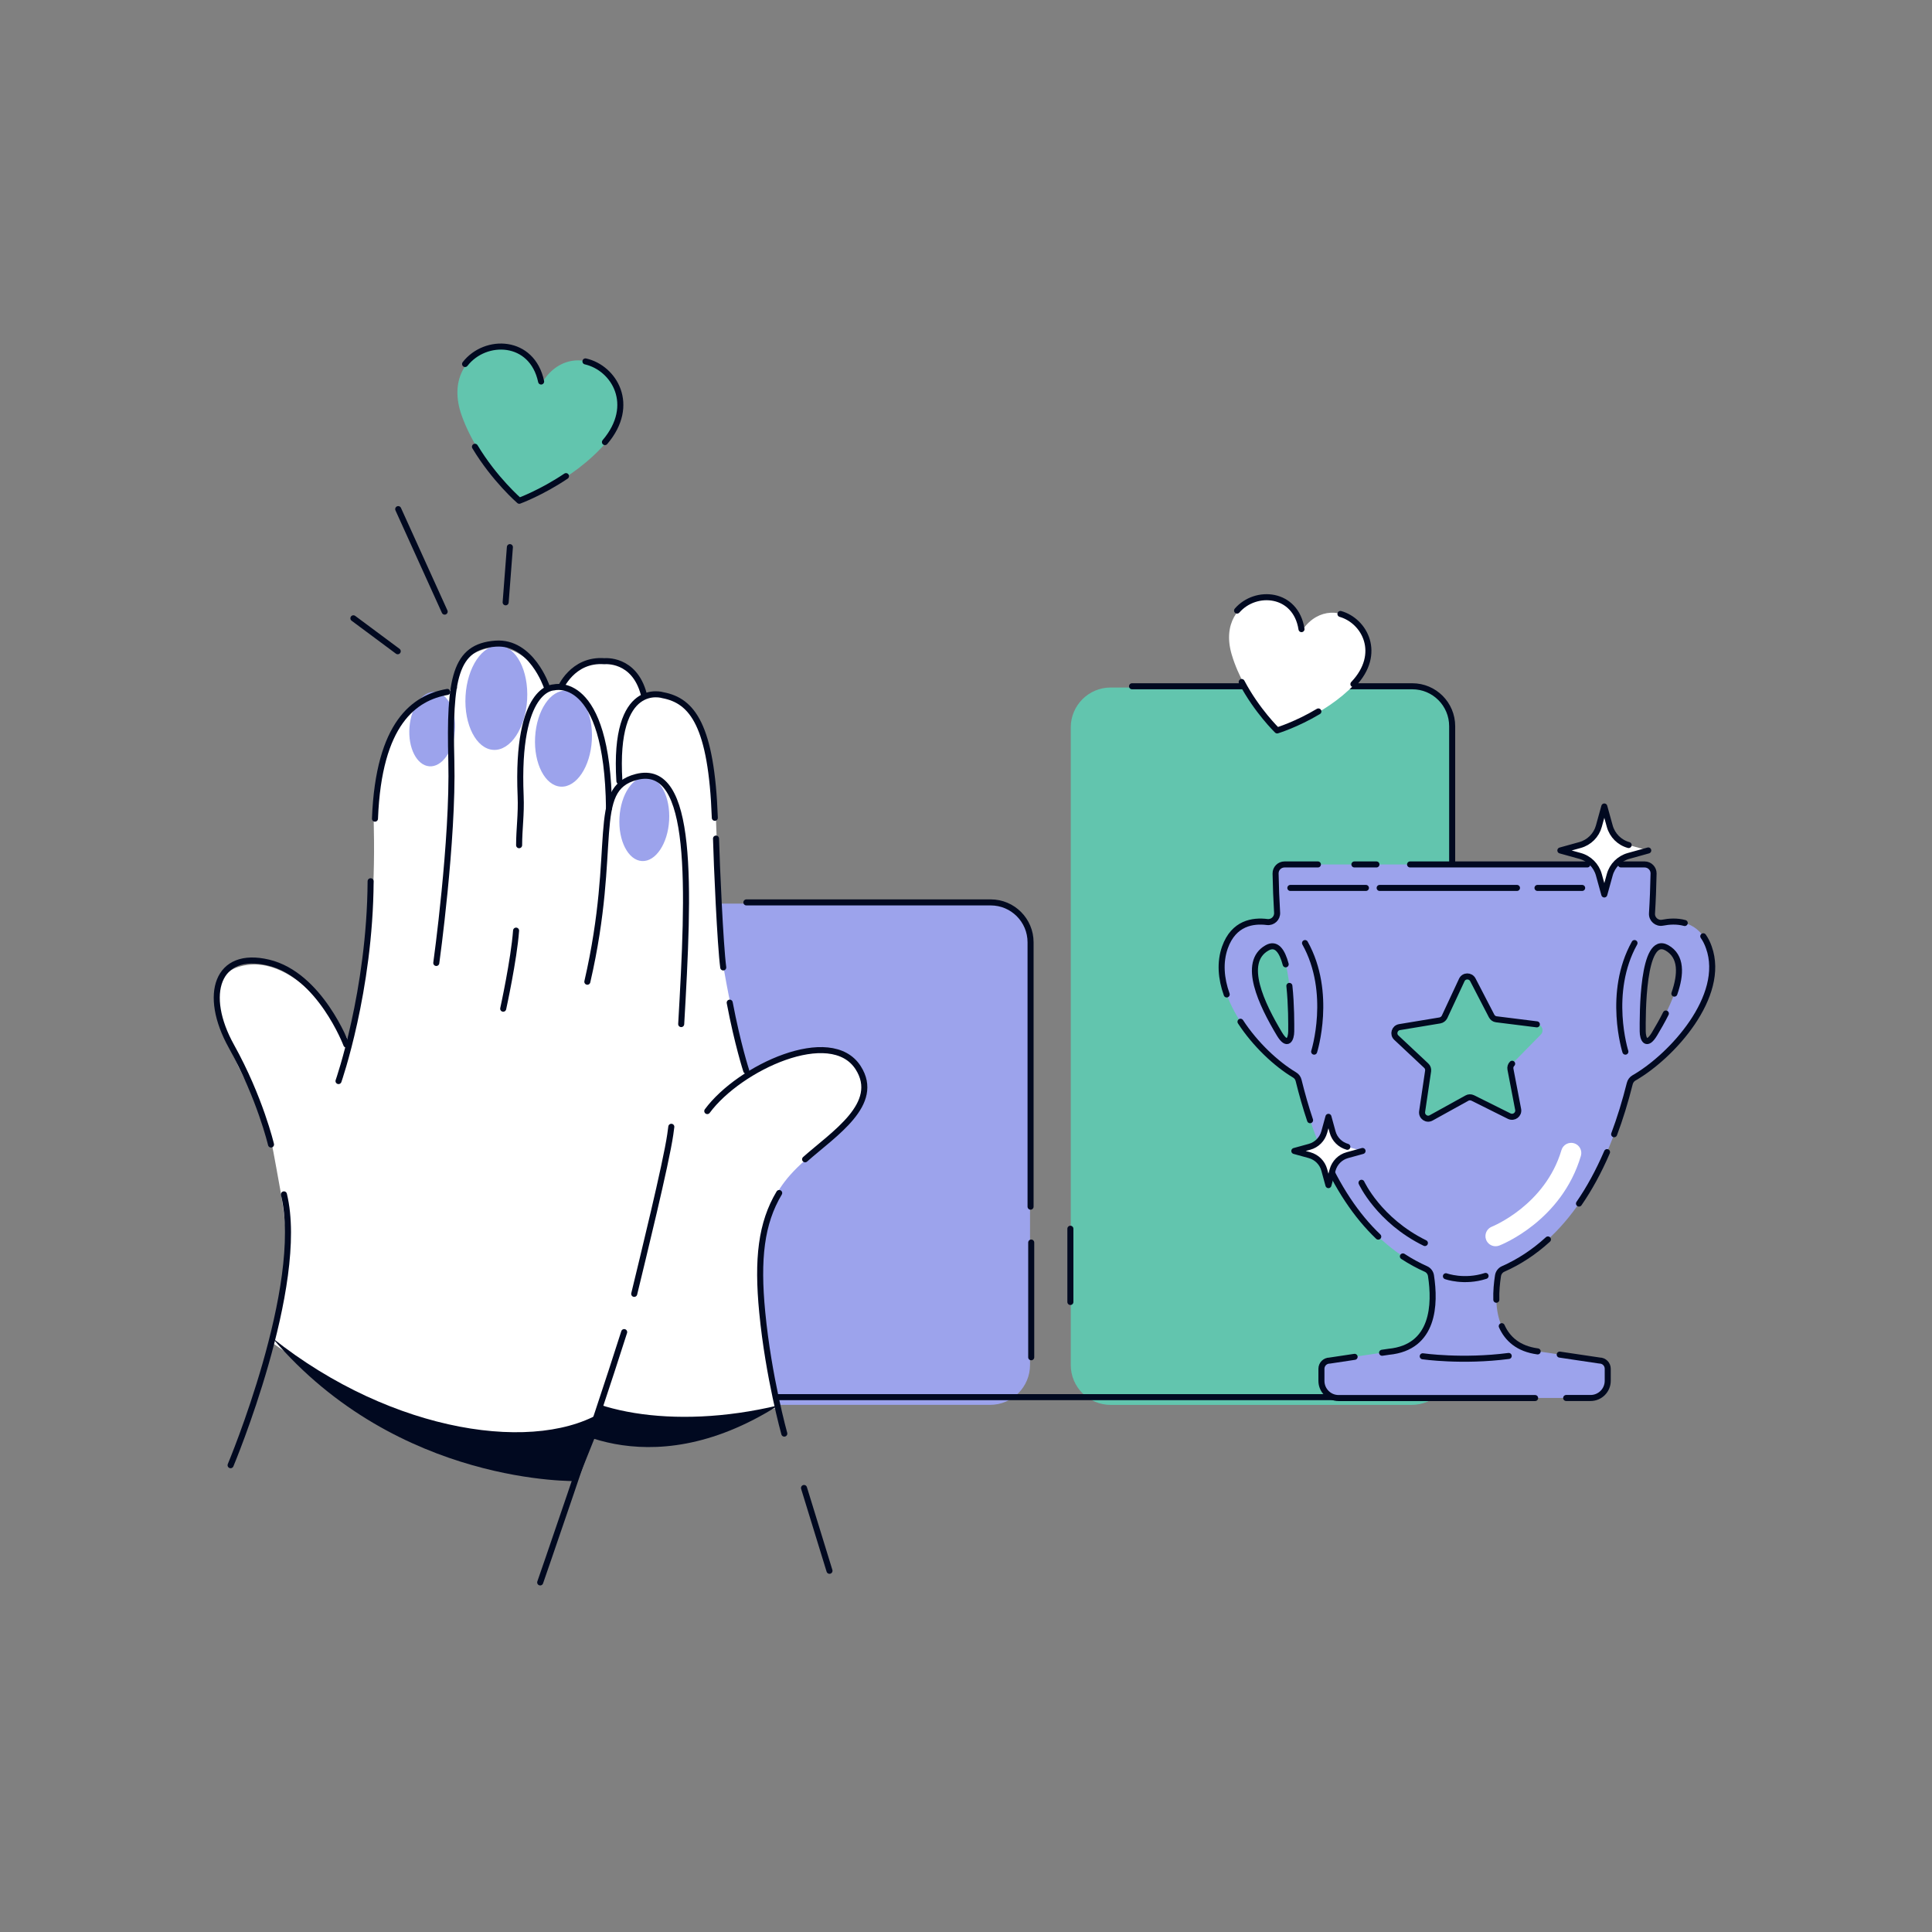 <svg width="640" height="640" viewBox="0 0 640 640" fill="none" xmlns="http://www.w3.org/2000/svg">
<rect x="0" y="0" width="640" height="640" fill="#808080" stroke="none"/>
<g clip-path="url(#clip0_3589_8151)">
<path d="M467.647 227.75H367.912C360.618 227.75 354.705 233.669 354.705 240.97V452.171C354.705 459.473 360.618 465.392 367.912 465.392H467.647C474.941 465.392 480.854 459.473 480.854 452.171V240.97C480.854 233.669 474.941 227.75 467.647 227.75Z" fill="#62C5AE"/>
<path d="M375 227.336H467.844C475.149 227.336 481.051 233.262 481.051 240.556V396.787" stroke="#010920" stroke-width="2" stroke-linecap="round" stroke-linejoin="round"/>
<path d="M328.003 299.328H228.267C220.973 299.328 215.061 305.247 215.061 312.548V452.154C215.061 459.456 220.973 465.375 228.267 465.375H328.003C335.297 465.375 341.209 459.456 341.209 452.154V312.548C341.209 305.247 335.297 299.328 328.003 299.328Z" fill="#9CA3EC"/>
<path d="M247.25 298.932H328.183C335.488 298.932 341.389 304.857 341.389 312.152V399.723" stroke="#010920" stroke-width="2" stroke-linecap="round" stroke-linejoin="round"/>
<path d="M354.578 407.035V431.296" stroke="#010920" stroke-width="2" stroke-linecap="round" stroke-linejoin="round"/>
<path d="M215.709 330.434V354.677" stroke="#010920" stroke-width="2" stroke-linecap="round" stroke-linejoin="round"/>
<path d="M341.605 411.609V449.613" stroke="#010920" stroke-width="2" stroke-linecap="round" stroke-linejoin="round"/>
<path d="M215.709 372.561V445.344" stroke="#010920" stroke-width="2" stroke-linecap="round" stroke-linejoin="round"/>
<path d="M210.057 462.816H491.539" stroke="#010920" stroke-width="2" stroke-linecap="round" stroke-linejoin="round"/>
<path d="M166.352 424.976L241.886 424.922" stroke="#010920" stroke-width="2" stroke-linecap="round" stroke-linejoin="round"/>
<path d="M173.639 410.043H185.19" stroke="#010920" stroke-width="2" stroke-linecap="round" stroke-linejoin="round"/>
<path d="M166.316 363.755L211.785 363.719" stroke="#010920" stroke-width="2" stroke-linecap="round" stroke-linejoin="round"/>
<path d="M147.298 202.606L131.914 168.654" stroke="#010920" stroke-width="2" stroke-linecap="round" stroke-linejoin="round"/>
<path d="M131.753 215.735L117.07 204.82" stroke="#010920" stroke-width="2" stroke-linecap="round" stroke-linejoin="round"/>
<path d="M167.504 199.526L168.907 181.244" stroke="#010920" stroke-width="2" stroke-linecap="round" stroke-linejoin="round"/>
<path d="M257.523 466.239C257.523 466.239 247.357 419.571 255.418 399.435C257.379 394.518 260.69 388.88 270.172 381.496C285.754 369.356 291.152 356.118 281.418 351.254C271.683 346.391 268.858 349.147 258.674 350.894L247.465 356.604C247.465 356.604 238.81 322.418 238.234 308.243C237.659 294.068 237.659 262.963 235.643 256.803C233.628 250.643 232.944 230.272 217.183 230.633C217.183 230.633 211.911 231.407 210.453 223.95C209.5 219.033 189.545 217.232 186.9 224.779L185.173 230.939C185.173 230.939 175.367 222.618 169.879 241.097L180.549 438.519L174.629 465.879L223.804 477.136L257.523 466.239Z" fill="white"/>
<path d="M257.865 465.536C222.527 474.019 191.507 467.427 181.287 454.639L182.799 469.84C182.799 469.84 213.261 493.885 257.865 465.554V465.536Z" fill="#010920"/>
<path d="M266.7 384.035C276.255 375.551 291.945 365.681 284.279 353.704C275.265 339.619 244.947 353.632 234.295 368.059" stroke="#010920" stroke-width="2" stroke-linecap="round" stroke-linejoin="round"/>
<path d="M258.117 395.201C252.161 405.143 250.776 417.013 252.503 434.736C254.59 456.242 259.808 474.901 259.808 474.901" stroke="#010920" stroke-width="2" stroke-linecap="round" stroke-linejoin="round"/>
<path d="M241.727 332.145C244.336 345.905 247.196 354.677 247.196 354.677" stroke="#010920" stroke-width="2" stroke-linecap="round" stroke-linejoin="round"/>
<path d="M237.191 277.787C237.407 286.18 238.595 313.143 239.584 320.474" stroke="#010920" stroke-width="2" stroke-linecap="round" stroke-linejoin="round"/>
<path d="M236.796 270.905C235.681 240.232 229.329 232.127 219.577 230.29C219.577 230.29 203.059 225.012 205.183 258.766" stroke="#010920" stroke-width="2" stroke-linecap="round" stroke-linejoin="round"/>
<path d="M185.533 228.183C185.533 228.183 189.564 218.205 200.251 219.033C200.251 219.033 210.094 217.989 213.26 229.948" stroke="#010920" stroke-width="2" stroke-linecap="round" stroke-linejoin="round"/>
<path d="M189.384 236.163C186.487 229.643 182.834 229.12 182.834 229.12C182.834 229.12 167.414 225.356 170.041 255.597" stroke="#010920" stroke-width="2" stroke-linecap="round" stroke-linejoin="round"/>
<path d="M89.612 444.445L132.112 473.551L192.73 484.538C192.73 484.538 232.783 387.817 226.359 294.032C226.359 294.032 230.84 239.079 200.971 263.701C200.971 263.701 200.27 221.861 182.348 227.84C182.348 227.84 173.676 211.576 161.207 214.836C148.72 218.078 151.472 228.075 151.472 228.075C151.472 228.075 122.846 230.884 123.835 274.364C124.825 317.843 115.774 345.256 115.774 345.256C115.774 345.256 99.059 314.277 79.087 320.275C63.864 324.849 77.791 352.353 85.276 365.177C88.875 371.337 90.278 379.964 91.556 386.989C95.1 406.423 97.278 417.158 89.612 444.463V444.445Z" fill="white"/>
<path d="M76.387 485.367C76.387 485.367 101.379 425.839 94.056 395.652" stroke="#010920" stroke-width="2" stroke-linecap="round" stroke-linejoin="round"/>
<path d="M89.775 379.136C89.775 379.136 86.158 363.683 76.64 346.572C67.121 329.461 71.871 314.782 88.947 318.87C106.004 322.941 114.731 346.032 114.731 346.032" stroke="#010920" stroke-width="2" stroke-linecap="round" stroke-linejoin="round"/>
<path d="M90.278 443.273C130.258 475.063 178.641 481.764 200.755 466.904L191.255 490.625C191.255 490.625 131.95 492.318 90.26 443.273H90.278Z" fill="#010920"/>
<path d="M266.34 492.914L274.779 520.345" stroke="#010920" stroke-width="2" stroke-linecap="round" stroke-linejoin="round"/>
<path d="M172.56 165.845C172.56 165.845 189.743 159.577 200.935 146.411C216.966 127.553 191.092 108.821 179.811 126.383C175.492 105.958 144.652 114.315 152.929 137.604C158.705 153.886 172.56 165.845 172.56 165.845Z" fill="#62C5AE"/>
<path d="M179.253 126.382C176.284 112.334 160.792 111.919 154.062 120.583" stroke="#010920" stroke-width="2" stroke-linecap="round" stroke-linejoin="round"/>
<path d="M200.395 146.448C210.867 134.146 203.454 121.88 193.936 119.719" stroke="#010920" stroke-width="2" stroke-linecap="round" stroke-linejoin="round"/>
<path d="M157.338 147.996C163.779 158.749 172.02 165.881 172.02 165.881C172.02 165.881 179.325 163.216 187.494 157.722" stroke="#010920" stroke-width="2" stroke-linecap="round" stroke-linejoin="round"/>
<path d="M423.545 241.961C423.545 241.961 438.569 237.386 448.789 226.615C463.417 211.197 442.096 193.906 431.606 208.442C428.853 190.718 402.007 196.446 408.017 216.817C412.227 231.064 423.545 241.961 423.545 241.961Z" fill="white"/>
<path d="M431.139 208.406C429.249 196.212 415.97 195.131 409.799 202.264" stroke="#010920" stroke-width="2" stroke-linecap="round" stroke-linejoin="round"/>
<path d="M448.339 226.615C457.894 216.565 452.1 205.686 444.039 203.381" stroke="#010920" stroke-width="2" stroke-linecap="round" stroke-linejoin="round"/>
<path d="M411.328 225.932C416.348 235.46 423.078 241.962 423.078 241.962C423.078 241.962 429.483 240.017 436.734 235.676" stroke="#010920" stroke-width="2" stroke-linecap="round" stroke-linejoin="round"/>
<path d="M566.083 313.825C562.899 304.927 555.504 304.729 550.771 305.648C548.864 306.026 547.119 304.513 547.245 302.568C547.515 298.227 547.677 293.814 547.767 289.365C547.803 287.708 546.453 286.357 544.798 286.357H425.54C423.885 286.357 422.535 287.708 422.571 289.365C422.643 293.742 422.823 298.065 423.075 302.315C423.183 304.171 421.6 305.666 419.764 305.431C415.068 304.837 408.699 305.738 405.802 313.825C400.296 329.224 416.418 348.659 428.851 356.079C429.517 356.476 429.984 357.142 430.182 357.898C438.855 393.003 454.149 412.239 472.34 420.326C473.258 420.722 473.887 421.587 474.031 422.559C475.471 431.925 475.147 446.298 460.051 447.757L440.456 450.675C438.963 450.675 437.739 451.882 437.739 453.395V457.393C437.739 460.527 440.276 463.085 443.425 463.085H484.989C484.989 463.085 485.097 463.085 485.151 463.085C485.205 463.085 485.259 463.085 485.313 463.085H526.877C530.007 463.085 532.562 460.545 532.562 457.393V453.395C532.562 451.9 531.357 450.675 529.846 450.675L510.251 447.757C495.029 446.298 494.759 431.925 496.235 422.559C496.397 421.587 497.026 420.74 497.926 420.344C515.973 412.347 531.177 393.525 539.886 358.889C540.084 358.115 540.569 357.448 541.253 357.052C553.848 349.829 571.841 329.963 566.083 313.807V313.825ZM427.735 341.67C427.717 344.066 426.566 347.056 423.831 342.517C418.001 332.809 411.2 318.76 419.746 313.987C427.951 309.394 427.771 336.573 427.735 341.688V341.67ZM548.054 342.517C545.32 347.056 544.168 344.066 544.15 341.67C544.114 336.573 543.934 309.394 552.139 313.969C560.686 318.742 553.884 332.791 548.054 342.499V342.517Z" fill="#9CA3EC"/>
<path d="M564.232 310.15C564.951 311.177 565.581 312.384 566.085 313.843C571.861 329.981 553.868 349.865 541.255 357.088C540.571 357.484 540.085 358.151 539.887 358.925C538.358 365.013 536.63 370.596 534.705 375.73" stroke="#010920" stroke-width="2" stroke-linecap="round" stroke-linejoin="round"/>
<path d="M554.659 329.153C556.89 322.741 557.142 316.779 552.158 313.97C543.953 309.377 544.133 336.556 544.169 341.671C544.187 344.067 545.339 347.056 548.074 342.518C549.333 340.41 550.647 338.123 551.834 335.745" stroke="#010920" stroke-width="2" stroke-linecap="round" stroke-linejoin="round"/>
<path d="M558.095 305.756C555.522 305.053 552.877 305.233 550.772 305.648C548.865 306.026 547.119 304.513 547.245 302.568C547.515 298.227 547.677 293.814 547.767 289.365C547.803 287.708 546.453 286.357 544.798 286.357H536.953" stroke="#010920" stroke-width="2" stroke-linecap="round" stroke-linejoin="round"/>
<path d="M532.347 381.656C529.558 388.14 526.445 393.796 523.062 398.695" stroke="#010920" stroke-width="2" stroke-linecap="round" stroke-linejoin="round"/>
<path d="M425.901 319.445C424.731 315.032 422.824 312.258 419.747 313.987C411.201 318.76 418.002 332.809 423.832 342.517C426.567 347.056 427.718 344.066 427.736 341.671C427.754 339.419 427.79 332.827 427.124 326.595" stroke="#010920" stroke-width="2" stroke-linecap="round" stroke-linejoin="round"/>
<path d="M457.838 448.117L460.051 447.793C475.147 446.334 475.471 431.961 474.032 422.595C473.888 421.605 473.24 420.758 472.34 420.362C469.749 419.209 467.212 417.822 464.729 416.201" stroke="#010920" stroke-width="2" stroke-linecap="round" stroke-linejoin="round"/>
<path d="M525.817 286.357H467.105" stroke="#010920" stroke-width="2" stroke-linecap="round" stroke-linejoin="round"/>
<path d="M406.36 329.423C404.489 324.163 404.021 318.796 405.785 313.825C408.681 305.738 415.051 304.837 419.747 305.431C421.582 305.666 423.184 304.171 423.058 302.315C422.806 298.047 422.626 293.724 422.554 289.365C422.518 287.708 423.867 286.357 425.523 286.357H436.571" stroke="#010920" stroke-width="2" stroke-linecap="round" stroke-linejoin="round"/>
<path d="M448.662 286.357H455.967" stroke="#010920" stroke-width="2" stroke-linecap="round" stroke-linejoin="round"/>
<path d="M456.561 409.645C449.364 402.782 442.994 393.38 437.74 381.061" stroke="#010920" stroke-width="2" stroke-linecap="round" stroke-linejoin="round"/>
<path d="M448.734 449.469L440.457 450.712C438.964 450.712 437.74 451.918 437.74 453.431V457.43C437.74 460.564 440.277 463.121 443.426 463.121H484.99C484.99 463.121 485.098 463.121 485.152 463.121C485.206 463.121 485.26 463.121 485.314 463.121H508.525" stroke="#010920" stroke-width="2" stroke-linecap="round" stroke-linejoin="round"/>
<path d="M433.979 371.083C432.593 366.959 431.334 362.582 430.182 357.917C430.002 357.161 429.534 356.494 428.851 356.098C422.769 352.46 415.806 345.958 410.93 338.465" stroke="#010920" stroke-width="2" stroke-linecap="round" stroke-linejoin="round"/>
<path d="M495.678 430.557C495.588 427.765 495.857 425.009 496.235 422.578C496.397 421.605 497.027 420.758 497.927 420.362C503.145 418.057 508.111 414.833 512.771 410.582" stroke="#010920" stroke-width="2" stroke-linecap="round" stroke-linejoin="round"/>
<path d="M509.37 447.668C502.946 446.803 499.348 443.507 497.477 439.311" stroke="#010920" stroke-width="2" stroke-linecap="round" stroke-linejoin="round"/>
<path d="M518.817 463.104H526.896C530.027 463.104 532.582 460.564 532.582 457.412V453.413C532.582 451.918 531.376 450.694 529.865 450.694L516.676 448.73" stroke="#010920" stroke-width="2" stroke-linecap="round" stroke-linejoin="round"/>
<path d="M478.98 422.776C478.98 422.776 485.008 424.973 492.115 422.668" stroke="#010920" stroke-width="2" stroke-linecap="round" stroke-linejoin="round"/>
<path d="M471.297 449.288C471.297 449.288 484.378 451.179 499.78 449.18" stroke="#010920" stroke-width="2" stroke-linecap="round" stroke-linejoin="round"/>
<path d="M457.029 294.139H502.516" stroke="#010920" stroke-width="2" stroke-linecap="round" stroke-linejoin="round"/>
<path d="M427.447 294.139H452.476" stroke="#010920" stroke-width="2" stroke-linecap="round" stroke-linejoin="round"/>
<path d="M509.316 294.139H524.107" stroke="#010920" stroke-width="2" stroke-linecap="round" stroke-linejoin="round"/>
<path d="M538.429 348.371C538.429 348.371 532.258 328.883 541.452 312.402" stroke="#010920" stroke-width="2" stroke-linecap="round" stroke-linejoin="round"/>
<path d="M435.329 348.371C435.329 348.371 441.501 328.883 432.307 312.402" stroke="#010920" stroke-width="2" stroke-linecap="round" stroke-linejoin="round"/>
<path d="M487.995 324.505L494.221 336.519C494.527 337.113 495.12 337.545 495.786 337.617L509.209 339.292C510.9 339.49 511.584 341.544 510.379 342.751L500.896 352.405C500.41 352.873 500.213 353.539 500.338 354.224L502.893 367.552C503.181 369.209 501.49 370.488 499.961 369.768L487.815 363.716C487.222 363.446 486.484 363.446 485.944 363.77L474.087 370.326C472.611 371.172 470.83 369.93 471.082 368.219L473.061 354.8C473.151 354.134 472.917 353.467 472.431 353.035L462.535 343.759C461.312 342.606 461.905 340.553 463.597 340.265L476.966 338.05C477.649 337.924 478.189 337.491 478.495 336.915L484.217 324.649C485.026 323.028 487.222 322.992 487.995 324.487V324.505Z" fill="#62C5AE"/>
<path d="M500.914 352.386C500.428 352.854 500.23 353.52 500.356 354.205L502.911 367.533C503.199 369.19 501.508 370.469 499.978 369.749L487.833 363.697C487.239 363.427 486.501 363.427 485.962 363.751L474.104 370.307C472.629 371.154 470.848 369.911 471.099 368.2L473.079 354.781C473.169 354.115 472.935 353.448 472.449 353.016L462.553 343.74C461.329 342.606 461.923 340.534 463.614 340.246L476.983 338.031C477.667 337.905 478.207 337.472 478.513 336.896L484.234 324.63C484.954 323.081 487.095 323.081 487.887 324.54L494.113 336.554C494.418 337.148 495.012 337.58 495.678 337.652L509.101 339.328" stroke="#010920" stroke-width="2" stroke-linecap="round" stroke-linejoin="round"/>
<path d="M495.3 412.833C494.005 412.779 492.799 411.987 492.295 410.69C491.63 408.961 492.493 407.016 494.203 406.349C494.472 406.241 511.854 399.199 517.252 380.989C517.773 379.206 519.645 378.197 521.426 378.72C523.207 379.242 524.215 381.115 523.693 382.898C517.324 404.404 497.477 412.293 496.632 412.617C496.2 412.779 495.75 412.851 495.3 412.833Z" fill="white"/>
<path d="M451.02 391.814C451.02 391.814 456.723 404.278 472.017 411.771" stroke="#010920" stroke-width="2" stroke-linecap="round" stroke-linejoin="round"/>
<path d="M531.465 267.158L533.264 273.66C534.11 276.722 536.485 279.1 539.525 279.928L546.021 281.729L539.525 283.531C536.467 284.377 534.092 286.755 533.264 289.798L531.465 296.301L529.665 289.798C528.82 286.737 526.444 284.359 523.404 283.531L516.908 281.729L523.404 279.928C526.462 279.082 528.838 276.704 529.665 273.66L531.465 267.158Z" fill="white"/>
<path d="M546.003 281.729L539.508 283.531C536.449 284.377 534.074 286.755 533.246 289.798L531.447 296.301L529.648 289.798C528.802 286.737 526.427 284.359 523.386 283.531L516.891 281.729L523.386 279.928C526.445 279.082 528.82 276.704 529.648 273.66L531.447 267.158L533.246 273.66C534.092 276.722 536.467 279.1 539.508 279.928" stroke="#010920" stroke-width="2" stroke-linecap="round" stroke-linejoin="round"/>
<path d="M440.079 369.967L441.464 375.01C442.112 377.387 443.965 379.225 446.34 379.891L451.379 381.278L446.34 382.665C443.965 383.313 442.13 385.168 441.464 387.546L440.079 392.589L438.693 387.546C438.046 385.168 436.192 383.331 433.817 382.665L428.779 381.278L433.817 379.891C436.192 379.243 438.028 377.387 438.693 375.01L440.079 369.967Z" fill="white"/>
<path d="M451.361 381.278L446.323 382.665C443.948 383.313 442.113 385.168 441.447 387.546L440.061 392.589L438.676 387.546C438.028 385.168 436.175 383.331 433.8 382.665L428.762 381.278L433.8 379.891C436.175 379.243 438.01 377.387 438.676 375.01L440.061 369.967L441.447 375.01C442.095 377.387 443.948 379.225 446.323 379.891" stroke="#010920" stroke-width="2" stroke-linecap="round" stroke-linejoin="round"/>
<path d="M150.674 242.1C151.191 235.296 148.245 229.524 144.093 229.207C139.941 228.891 136.156 234.151 135.639 240.955C135.122 247.759 138.069 253.532 142.22 253.848C146.372 254.164 150.157 248.904 150.674 242.1Z" fill="#9CA3EC"/>
<path d="M174.623 231.72C175.157 222.185 171.022 214.2 165.387 213.883C159.751 213.567 154.749 221.04 154.215 230.574C153.681 240.109 157.817 248.094 163.452 248.411C169.088 248.727 174.089 241.254 174.623 231.72Z" fill="#9CA3EC"/>
<path d="M196.055 245.218C196.547 236.439 192.739 229.085 187.55 228.794C182.361 228.503 177.756 235.384 177.264 244.164C176.772 252.943 180.58 260.297 185.769 260.588C190.958 260.879 195.563 253.998 196.055 245.218Z" fill="#9CA3EC"/>
<path d="M221.66 271.756C222.092 264.059 218.757 257.613 214.213 257.358C209.669 257.103 205.636 263.136 205.205 270.833C204.773 278.53 208.108 284.976 212.652 285.231C217.196 285.487 221.229 279.454 221.66 271.756Z" fill="#9CA3EC"/>
<path d="M206.764 441.275C196.275 474.254 178.947 524.2 178.947 524.2" stroke="#010920" stroke-width="2" stroke-linecap="round" stroke-linejoin="round"/>
<path d="M222.381 373.264C222.273 374.11 222.147 374.975 222.039 375.803C220.654 385.457 212.845 417.211 210.092 428.613" stroke="#010920" stroke-width="2" stroke-linecap="round" stroke-linejoin="round"/>
<path d="M194.564 325.21C204.91 280.344 195.248 261.396 210.794 257.38C230.083 252.408 228.265 293.979 225.656 339.241" stroke="#010920" stroke-width="2" stroke-linecap="round" stroke-linejoin="round"/>
<path d="M122.773 291.926C122.557 328.345 112.139 358.117 112.139 358.117" stroke="#010920" stroke-width="2" stroke-linecap="round" stroke-linejoin="round"/>
<path d="M148.18 229.209C137.384 231.118 125.454 239.331 124.213 271.193" stroke="#010920" stroke-width="2" stroke-linecap="round" stroke-linejoin="round"/>
<path d="M181.069 227.391C181.069 227.391 175.995 212.351 164.156 213.216C150.661 214.206 148.826 224.797 149.509 252.03C150.175 278.345 144.525 318.996 144.525 318.996" stroke="#010920" stroke-width="2" stroke-linecap="round" stroke-linejoin="round"/>
<path d="M170.958 308.279C170.256 317.897 166.693 334.144 166.693 334.144" stroke="#010920" stroke-width="2" stroke-linecap="round" stroke-linejoin="round"/>
<path d="M171.965 279.984C171.965 274.58 172.721 269.735 172.469 263.701C170.921 227.39 183.444 227.715 183.444 227.715C183.444 227.715 201.221 222.78 201.743 267.736" stroke="#010920" stroke-width="2" stroke-linecap="round" stroke-linejoin="round"/>
</g>
<defs>
<clipPath id="clip0_3589_8151">
<rect width="499" height="413" fill="white" transform="translate(70 113)"/>
</clipPath>
</defs>
</svg>
